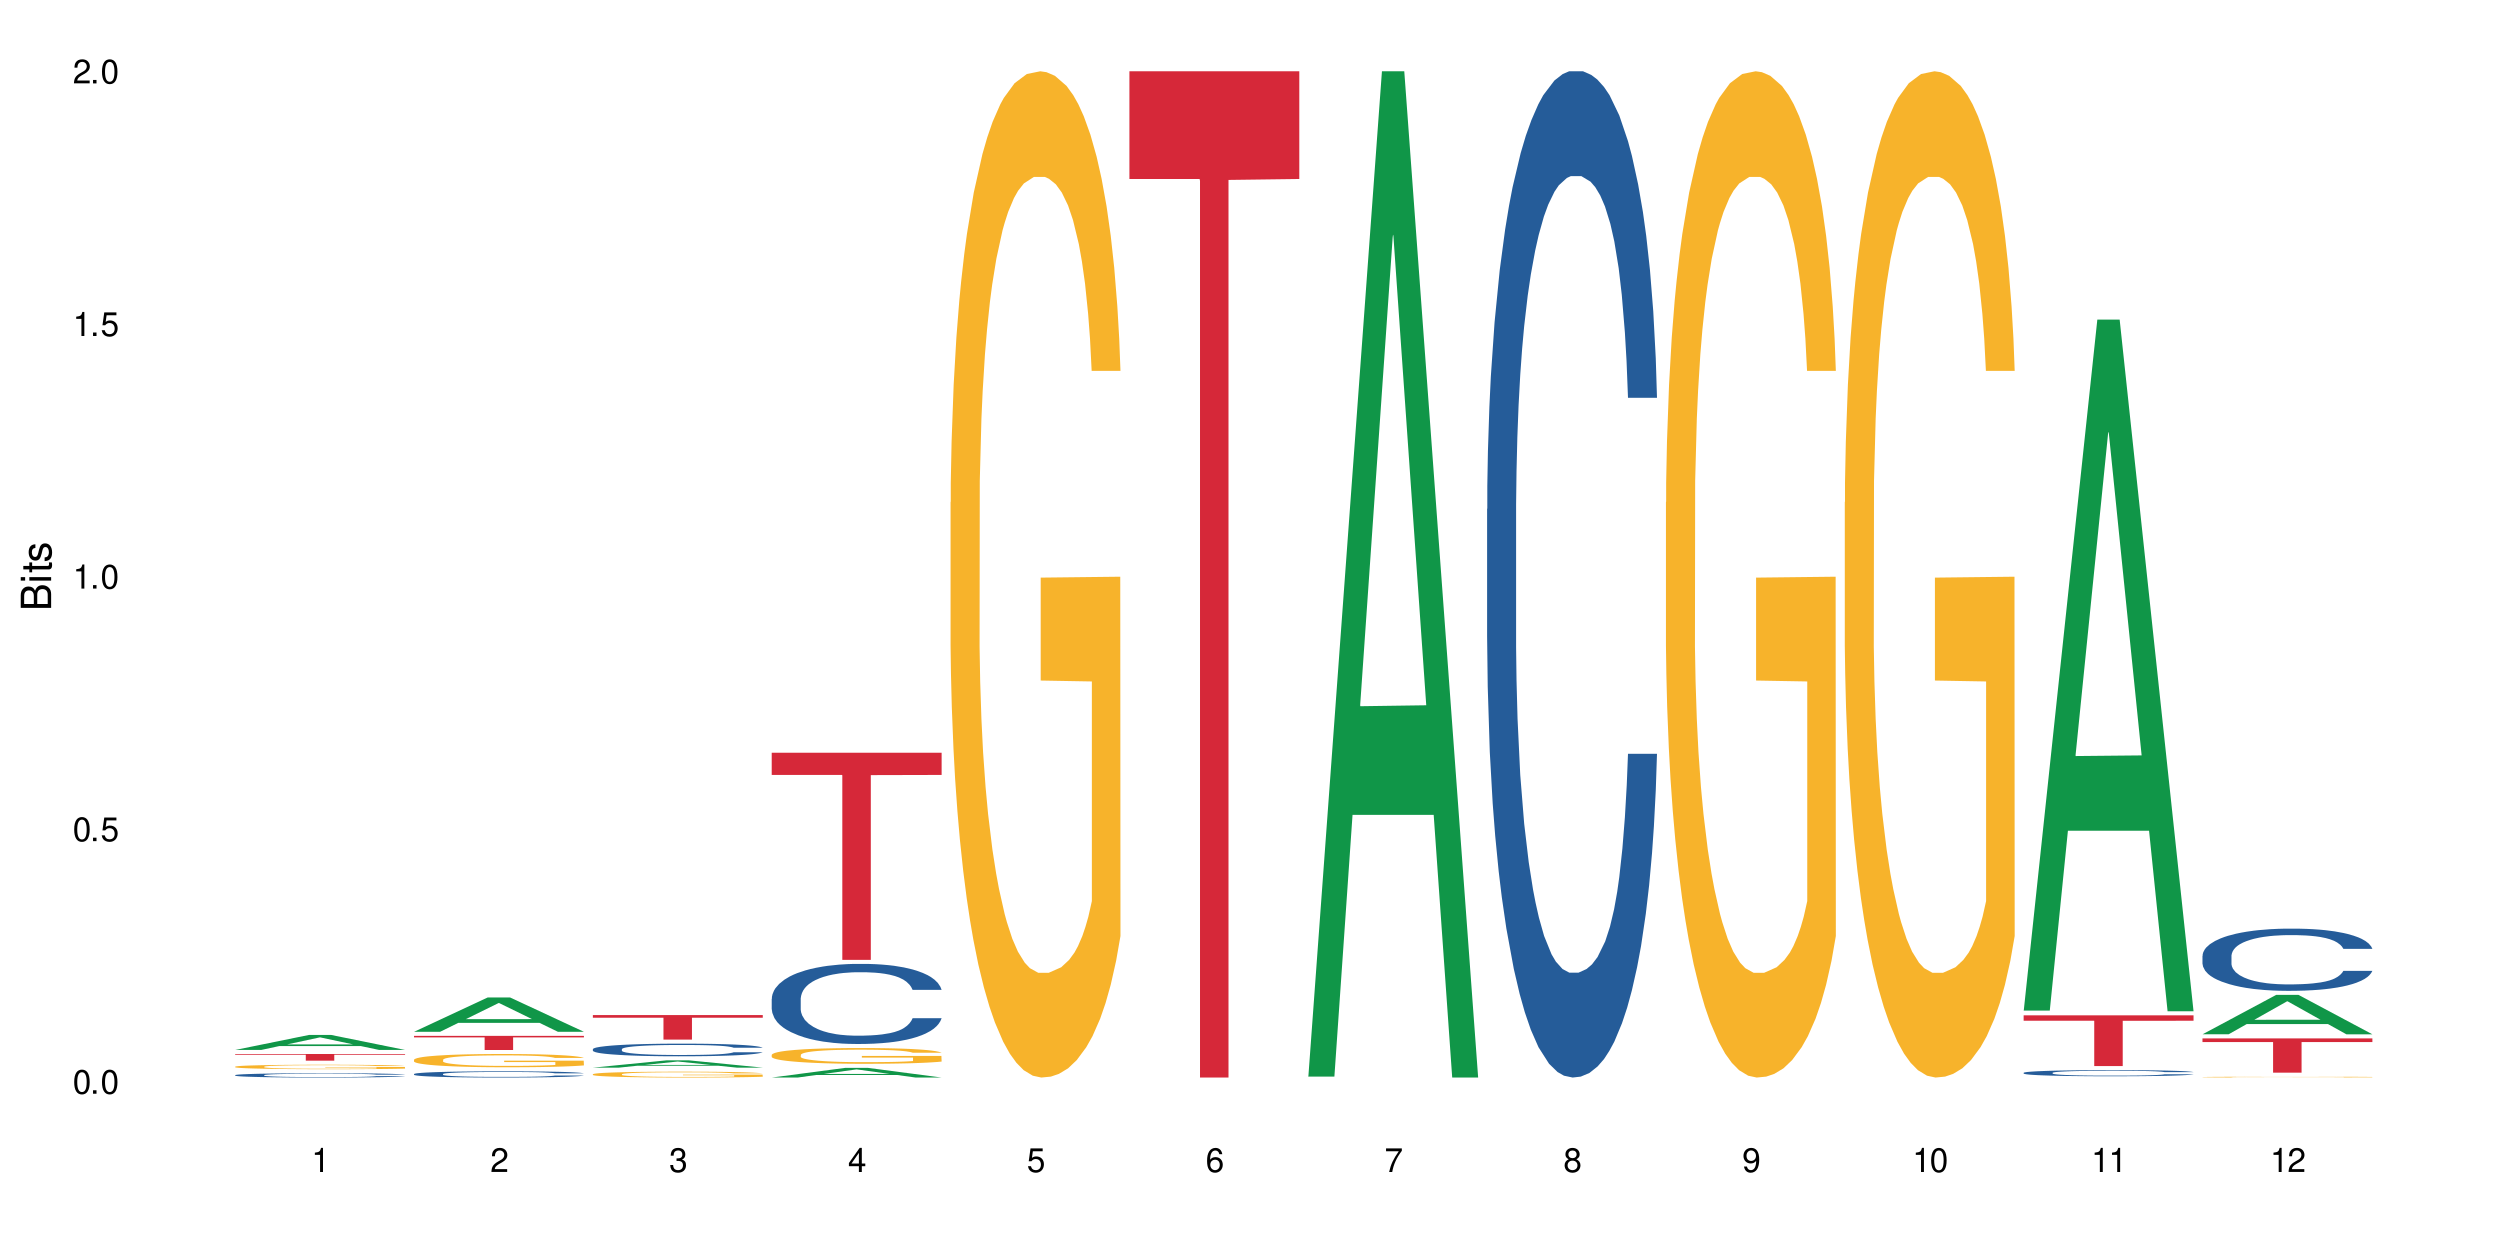 <?xml version="1.0" encoding="UTF-8"?>
<svg xmlns="http://www.w3.org/2000/svg" xmlns:xlink="http://www.w3.org/1999/xlink" width="720" height="360" viewBox="0 0 720 360">
<defs>
<g>
<g id="glyph-0-0">
</g>
<g id="glyph-0-1">
<path d="M 2.641 -6.938 C 2 -6.938 1.422 -6.656 1.078 -6.172 C 0.641 -5.562 0.406 -4.641 0.406 -3.359 C 0.406 -1.016 1.188 0.219 2.641 0.219 C 4.078 0.219 4.859 -1.016 4.859 -3.297 C 4.859 -4.641 4.656 -5.547 4.203 -6.172 C 3.844 -6.656 3.281 -6.938 2.641 -6.938 Z M 2.641 -6.188 C 3.547 -6.188 4 -5.25 4 -3.375 C 4 -1.406 3.562 -0.484 2.625 -0.484 C 1.734 -0.484 1.281 -1.438 1.281 -3.344 C 1.281 -5.25 1.734 -6.188 2.641 -6.188 Z M 2.641 -6.188 "/>
</g>
<g id="glyph-0-2">
<path d="M 1.828 -1 L 0.828 -1 L 0.828 0 L 1.828 0 Z M 1.828 -1 "/>
</g>
<g id="glyph-0-3">
<path d="M 4.562 -6.797 L 1.062 -6.797 L 0.547 -3.094 L 1.328 -3.094 C 1.719 -3.562 2.047 -3.734 2.578 -3.734 C 3.484 -3.734 4.062 -3.109 4.062 -2.094 C 4.062 -1.125 3.484 -0.531 2.578 -0.531 C 1.828 -0.531 1.375 -0.906 1.188 -1.672 L 0.328 -1.672 C 0.453 -1.109 0.547 -0.844 0.75 -0.594 C 1.125 -0.078 1.828 0.219 2.594 0.219 C 3.969 0.219 4.922 -0.781 4.922 -2.219 C 4.922 -3.562 4.031 -4.484 2.719 -4.484 C 2.25 -4.484 1.859 -4.359 1.469 -4.062 L 1.734 -5.969 L 4.562 -5.969 Z M 4.562 -6.797 "/>
</g>
<g id="glyph-0-4">
<path d="M 2.484 -4.938 L 2.484 0 L 3.328 0 L 3.328 -6.938 L 2.766 -6.938 C 2.469 -5.875 2.281 -5.734 0.984 -5.562 L 0.984 -4.938 Z M 2.484 -4.938 "/>
</g>
<g id="glyph-0-5">
<path d="M 4.859 -0.828 L 1.281 -0.828 C 1.359 -1.406 1.672 -1.781 2.5 -2.281 L 3.469 -2.828 C 4.406 -3.344 4.906 -4.062 4.906 -4.906 C 4.906 -5.484 4.672 -6.031 4.266 -6.406 C 3.859 -6.766 3.375 -6.938 2.719 -6.938 C 1.859 -6.938 1.219 -6.625 0.844 -6.031 C 0.609 -5.672 0.5 -5.234 0.484 -4.531 L 1.328 -4.531 C 1.359 -5.016 1.406 -5.281 1.531 -5.516 C 1.75 -5.938 2.188 -6.203 2.703 -6.203 C 3.469 -6.203 4.031 -5.641 4.031 -4.891 C 4.031 -4.344 3.719 -3.859 3.125 -3.516 L 2.234 -3 C 0.812 -2.172 0.406 -1.531 0.328 -0.016 L 4.859 -0.016 Z M 4.859 -0.828 "/>
</g>
<g id="glyph-0-6">
<path d="M 2.125 -3.188 L 2.578 -3.188 C 3.5 -3.188 3.984 -2.766 3.984 -1.922 C 3.984 -1.062 3.469 -0.531 2.594 -0.531 C 1.656 -0.531 1.203 -1 1.156 -2.016 L 0.312 -2.016 C 0.344 -1.453 0.438 -1.094 0.609 -0.781 C 0.953 -0.109 1.625 0.219 2.547 0.219 C 3.953 0.219 4.859 -0.625 4.859 -1.938 C 4.859 -2.828 4.516 -3.297 3.703 -3.594 C 4.344 -3.844 4.656 -4.328 4.656 -5.031 C 4.656 -6.219 3.875 -6.938 2.578 -6.938 C 1.203 -6.938 0.484 -6.172 0.453 -4.703 L 1.297 -4.703 C 1.312 -5.125 1.344 -5.359 1.453 -5.578 C 1.641 -5.969 2.062 -6.203 2.594 -6.203 C 3.344 -6.203 3.797 -5.75 3.797 -5 C 3.797 -4.516 3.609 -4.219 3.25 -4.047 C 3.016 -3.953 2.703 -3.922 2.125 -3.906 Z M 2.125 -3.188 "/>
</g>
<g id="glyph-0-7">
<path d="M 3.141 -1.672 L 3.141 0 L 3.984 0 L 3.984 -1.672 L 4.984 -1.672 L 4.984 -2.438 L 3.984 -2.438 L 3.984 -6.938 L 3.359 -6.938 L 0.266 -2.578 L 0.266 -1.672 Z M 3.141 -2.438 L 1 -2.438 L 3.141 -5.5 Z M 3.141 -2.438 "/>
</g>
<g id="glyph-0-8">
<path d="M 4.781 -5.125 C 4.609 -6.266 3.891 -6.938 2.844 -6.938 C 2.094 -6.938 1.422 -6.578 1.031 -5.953 C 0.594 -5.266 0.406 -4.422 0.406 -3.172 C 0.406 -2 0.578 -1.25 0.984 -0.641 C 1.359 -0.078 1.953 0.219 2.703 0.219 C 3.984 0.219 4.922 -0.75 4.922 -2.094 C 4.922 -3.375 4.062 -4.281 2.844 -4.281 C 2.172 -4.281 1.641 -4.031 1.281 -3.516 C 1.281 -5.234 1.828 -6.188 2.797 -6.188 C 3.391 -6.188 3.797 -5.797 3.938 -5.125 Z M 2.734 -3.531 C 3.547 -3.531 4.062 -2.953 4.062 -2.031 C 4.062 -1.156 3.484 -0.531 2.703 -0.531 C 1.922 -0.531 1.328 -1.188 1.328 -2.078 C 1.328 -2.938 1.906 -3.531 2.734 -3.531 Z M 2.734 -3.531 "/>
</g>
<g id="glyph-0-9">
<path d="M 4.984 -6.797 L 0.438 -6.797 L 0.438 -5.969 L 4.109 -5.969 C 2.5 -3.656 1.828 -2.234 1.328 0 L 2.219 0 C 2.594 -2.172 3.453 -4.047 4.984 -6.094 Z M 4.984 -6.797 "/>
</g>
<g id="glyph-0-10">
<path d="M 3.75 -3.656 C 4.469 -4.094 4.688 -4.438 4.688 -5.078 C 4.688 -6.172 3.844 -6.938 2.641 -6.938 C 1.438 -6.938 0.594 -6.172 0.594 -5.094 C 0.594 -4.438 0.812 -4.094 1.516 -3.656 C 0.734 -3.266 0.359 -2.703 0.359 -1.922 C 0.359 -0.656 1.281 0.219 2.641 0.219 C 3.984 0.219 4.922 -0.656 4.922 -1.922 C 4.922 -2.703 4.531 -3.266 3.75 -3.656 Z M 2.641 -6.188 C 3.359 -6.188 3.812 -5.75 3.812 -5.062 C 3.812 -4.406 3.344 -3.984 2.641 -3.984 C 1.922 -3.984 1.453 -4.406 1.453 -5.078 C 1.453 -5.75 1.922 -6.188 2.641 -6.188 Z M 2.641 -3.266 C 3.484 -3.266 4.062 -2.719 4.062 -1.906 C 4.062 -1.078 3.484 -0.531 2.625 -0.531 C 1.797 -0.531 1.219 -1.094 1.219 -1.906 C 1.219 -2.719 1.781 -3.266 2.641 -3.266 Z M 2.641 -3.266 "/>
</g>
<g id="glyph-0-11">
<path d="M 0.516 -1.578 C 0.672 -0.453 1.406 0.219 2.438 0.219 C 3.188 0.219 3.859 -0.141 4.266 -0.766 C 4.688 -1.453 4.891 -2.297 4.891 -3.547 C 4.891 -4.719 4.703 -5.453 4.312 -6.078 C 3.938 -6.641 3.344 -6.938 2.594 -6.938 C 1.297 -6.938 0.359 -5.969 0.359 -4.625 C 0.359 -3.344 1.234 -2.453 2.453 -2.453 C 3.094 -2.453 3.578 -2.672 4.016 -3.203 C 4 -1.484 3.469 -0.531 2.5 -0.531 C 1.906 -0.531 1.484 -0.906 1.359 -1.578 Z M 2.578 -6.203 C 3.375 -6.203 3.969 -5.531 3.969 -4.641 C 3.969 -3.797 3.391 -3.188 2.547 -3.188 C 1.734 -3.188 1.234 -3.766 1.234 -4.688 C 1.234 -5.562 1.797 -6.203 2.578 -6.203 Z M 2.578 -6.203 "/>
</g>
<g id="glyph-1-0">
</g>
<g id="glyph-1-1">
<path d="M 0 -0.953 L 0 -4.891 C 0 -5.719 -0.234 -6.344 -0.734 -6.797 C -1.188 -7.234 -1.812 -7.469 -2.5 -7.469 C -3.547 -7.469 -4.188 -7 -4.625 -5.875 C -4.984 -6.688 -5.625 -7.094 -6.531 -7.094 C -7.172 -7.094 -7.734 -6.859 -8.141 -6.391 C -8.562 -5.922 -8.75 -5.344 -8.75 -4.5 L -8.75 -0.953 Z M -4.984 -2.062 L -7.766 -2.062 L -7.766 -4.219 C -7.766 -4.844 -7.688 -5.203 -7.453 -5.5 C -7.219 -5.812 -6.859 -5.969 -6.375 -5.969 C -5.891 -5.969 -5.531 -5.812 -5.297 -5.5 C -5.062 -5.203 -4.984 -4.844 -4.984 -4.219 Z M -0.984 -2.062 L -4 -2.062 L -4 -4.781 C -4 -5.766 -3.438 -6.359 -2.484 -6.359 C -1.547 -6.359 -0.984 -5.766 -0.984 -4.781 Z M -0.984 -2.062 "/>
</g>
<g id="glyph-1-2">
<path d="M -6.281 -1.797 L -6.281 -0.797 L 0 -0.797 L 0 -1.797 Z M -8.75 -1.797 L -8.75 -0.797 L -7.484 -0.797 L -7.484 -1.797 Z M -8.75 -1.797 "/>
</g>
<g id="glyph-1-3">
<path d="M -6.281 -3.047 L -6.281 -2.016 L -8.016 -2.016 L -8.016 -1.016 L -6.281 -1.016 L -6.281 -0.172 L -5.469 -0.172 L -5.469 -1.016 L -0.719 -1.016 C -0.078 -1.016 0.281 -1.453 0.281 -2.234 C 0.281 -2.5 0.25 -2.719 0.188 -3.047 L -0.641 -3.047 C -0.609 -2.906 -0.594 -2.766 -0.594 -2.562 C -0.594 -2.141 -0.719 -2.016 -1.156 -2.016 L -5.469 -2.016 L -5.469 -3.047 Z M -6.281 -3.047 "/>
</g>
<g id="glyph-1-4">
<path d="M -4.531 -5.25 C -5.766 -5.25 -6.469 -4.422 -6.469 -2.969 C -6.469 -1.516 -5.719 -0.562 -4.547 -0.562 C -3.562 -0.562 -3.094 -1.062 -2.734 -2.562 L -2.516 -3.484 C -2.344 -4.188 -2.094 -4.469 -1.641 -4.469 C -1.047 -4.469 -0.641 -3.875 -0.641 -3 C -0.641 -2.453 -0.797 -2 -1.062 -1.75 C -1.25 -1.594 -1.422 -1.531 -1.875 -1.469 L -1.875 -0.406 C -0.422 -0.453 0.281 -1.266 0.281 -2.922 C 0.281 -4.5 -0.5 -5.516 -1.719 -5.516 C -2.656 -5.516 -3.172 -4.984 -3.469 -3.734 L -3.703 -2.766 C -3.891 -1.953 -4.156 -1.609 -4.594 -1.609 C -5.188 -1.609 -5.547 -2.125 -5.547 -2.938 C -5.547 -3.75 -5.203 -4.172 -4.531 -4.203 Z M -4.531 -5.25 "/>
</g>
</g>
</defs>
<rect x="-72" y="-36" width="864" height="432" fill="rgb(100%, 100%, 100%)" fill-opacity="1"/>
<path fill-rule="nonzero" fill="rgb(6.275%, 58.824%, 28.235%)" fill-opacity="1" d="M 67.73 302.379 L 67.785 302.375 L 88.957 298.07 L 95.387 298.07 L 116.664 302.383 L 109.188 302.383 L 103.855 301.258 L 80.488 301.258 L 75.258 302.379 L 67.73 302.379 L 82.734 300.793 L 101.711 300.789 L 92.25 298.773 L 92.145 298.77 L 92.039 298.781 L 82.684 300.789 L 82.734 300.793 Z M 67.73 302.379 "/>
<path fill-rule="nonzero" fill="rgb(14.51%, 36.078%, 60%)" fill-opacity="1" d="M 67.73 309.633 L 67.789 309.633 L 67.789 309.605 L 67.969 309.562 L 68.387 309.508 L 68.805 309.469 L 69.879 309.402 L 71.371 309.34 L 72.922 309.289 L 74.055 309.258 L 75.07 309.238 L 77.398 309.195 L 78.891 309.172 L 80.5 309.152 L 82.469 309.133 L 83.902 309.125 L 87.125 309.105 L 89.512 309.098 L 91.363 309.094 L 95.359 309.094 L 97.746 309.098 L 99.477 309.105 L 101.387 309.113 L 102.996 309.125 L 105.801 309.148 L 108.309 309.18 L 109.441 309.199 L 111.234 309.234 L 112.605 309.266 L 113.559 309.297 L 114.633 309.34 L 115.59 309.391 L 116.305 309.445 L 116.664 309.496 L 108.309 309.496 L 107.891 309.449 L 107.414 309.414 L 106.52 309.367 L 105.625 309.336 L 104.371 309.305 L 103.238 309.281 L 101.684 309.262 L 100.312 309.246 L 98.879 309.238 L 97.508 309.23 L 94.883 309.223 L 91.84 309.223 L 90.707 309.227 L 88.379 309.234 L 87.125 309.242 L 85.336 309.258 L 84.082 309.273 L 82.59 309.297 L 81.574 309.316 L 80.32 309.344 L 79.426 309.371 L 78.414 309.406 L 77.816 309.438 L 77.277 309.469 L 76.801 309.504 L 76.441 309.543 L 76.203 309.586 L 76.086 309.629 L 76.086 309.801 L 76.203 309.844 L 76.504 309.891 L 77.277 309.961 L 78.414 310.02 L 79.727 310.066 L 80.977 310.102 L 81.695 310.117 L 82.648 310.137 L 84.141 310.156 L 86.289 310.18 L 87.543 310.191 L 89.453 310.199 L 91.422 310.203 L 94.047 310.203 L 96.375 310.199 L 97.926 310.191 L 99.535 310.184 L 101.746 310.164 L 103.117 310.148 L 104.312 310.125 L 105.207 310.105 L 105.801 310.086 L 106.699 310.051 L 107.414 310.012 L 107.949 309.973 L 108.309 309.934 L 116.664 309.934 L 116.305 309.98 L 115.77 310.023 L 115.23 310.055 L 114.395 310.098 L 113.441 310.133 L 112.066 310.172 L 110.934 310.195 L 109.441 310.227 L 108.07 310.246 L 106.578 310.266 L 104.371 310.289 L 102.938 310.301 L 101.387 310.309 L 99.535 310.32 L 97.211 310.328 L 94.703 310.332 L 89.871 310.332 L 88.02 310.324 L 85.574 310.316 L 82.531 310.297 L 80.32 310.273 L 78.59 310.254 L 77.102 310.23 L 75.43 310.199 L 73.281 310.148 L 71.969 310.109 L 71.074 310.078 L 70.059 310.035 L 69.344 309.996 L 68.508 309.93 L 67.91 309.852 L 67.73 309.789 Z M 67.73 309.633 "/>
<path fill-rule="nonzero" fill="rgb(96.863%, 70.196%, 16.863%)" fill-opacity="1" d="M 67.73 307.195 L 67.789 307.195 L 67.789 307.172 L 68.031 307.117 L 68.625 307.047 L 69.402 306.984 L 70.238 306.938 L 70.773 306.914 L 71.668 306.879 L 72.445 306.855 L 74.414 306.801 L 76.922 306.75 L 78.293 306.73 L 79.844 306.711 L 82.051 306.688 L 83.066 306.68 L 86.172 306.66 L 89.691 306.648 L 93.57 306.645 L 95.359 306.648 L 97.805 306.652 L 101.148 306.664 L 103.059 306.676 L 104.551 306.688 L 106.102 306.703 L 108.012 306.727 L 109.801 306.754 L 111.234 306.785 L 112.664 306.82 L 113.859 306.855 L 114.871 306.898 L 115.77 306.945 L 116.305 306.988 L 116.664 307.027 L 108.367 307.027 L 107.891 306.988 L 107.355 306.957 L 106.461 306.918 L 105.562 306.891 L 104.668 306.867 L 102.996 306.836 L 101.566 306.816 L 99.777 306.801 L 98.047 306.789 L 96.074 306.785 L 94.883 306.781 L 91.719 306.781 L 88.855 306.789 L 87.184 306.797 L 85.992 306.809 L 84.32 306.824 L 83.305 306.84 L 82.707 306.848 L 80.918 306.887 L 79.727 306.918 L 79.07 306.941 L 78.234 306.977 L 77.637 307.008 L 76.98 307.055 L 76.621 307.09 L 76.145 307.168 L 76.086 307.379 L 76.266 307.426 L 76.621 307.473 L 77.102 307.516 L 77.816 307.559 L 78.531 307.594 L 79.785 307.641 L 80.859 307.668 L 81.695 307.691 L 83.305 307.723 L 83.961 307.73 L 85.512 307.754 L 87.125 307.77 L 89.094 307.785 L 90.586 307.789 L 92.973 307.797 L 96.016 307.797 L 99.598 307.789 L 101.863 307.781 L 103.414 307.77 L 104.43 307.762 L 105.684 307.75 L 106.578 307.738 L 107.414 307.727 L 108.43 307.703 L 108.43 307.426 L 93.688 307.422 L 93.688 307.293 L 116.602 307.289 L 116.664 307.75 L 115.41 307.781 L 113.859 307.812 L 112.367 307.836 L 110.816 307.855 L 108.605 307.879 L 106.816 307.891 L 104.07 307.906 L 101.566 307.918 L 98.941 307.926 L 96.613 307.93 L 93.867 307.93 L 91.422 307.926 L 88.797 307.922 L 86.707 307.91 L 84.797 307.898 L 82.887 307.883 L 80.5 307.859 L 78.949 307.84 L 77.34 307.816 L 75.727 307.785 L 74.297 307.754 L 73.34 307.73 L 72.387 307.703 L 71.371 307.668 L 70.418 307.625 L 69.699 307.59 L 69.043 307.551 L 68.566 307.512 L 68.09 307.457 L 67.852 307.414 L 67.73 307.379 Z M 67.73 307.195 "/>
<path fill-rule="nonzero" fill="rgb(83.922%, 15.686%, 22.353%)" fill-opacity="1" d="M 67.73 303.547 L 116.664 303.547 L 116.664 303.754 L 96.27 303.758 L 96.27 305.48 L 88.066 305.48 L 88.066 303.758 L 87.945 303.754 L 67.73 303.754 Z M 67.73 303.547 "/>
<path fill-rule="nonzero" fill="rgb(6.275%, 58.824%, 28.235%)" fill-opacity="1" d="M 119.238 297.152 L 119.289 297.145 L 140.465 287.266 L 146.895 287.266 L 168.172 297.164 L 160.695 297.164 L 155.363 294.578 L 131.996 294.578 L 126.766 297.152 L 119.238 297.152 L 134.242 293.512 L 153.219 293.5 L 143.758 288.883 L 143.652 288.871 L 143.547 288.898 L 134.191 293.5 L 134.242 293.512 Z M 119.238 297.152 "/>
<path fill-rule="nonzero" fill="rgb(14.51%, 36.078%, 60%)" fill-opacity="1" d="M 119.238 309.32 L 119.297 309.316 L 119.297 309.277 L 119.477 309.215 L 119.895 309.137 L 120.312 309.082 L 121.387 308.984 L 122.879 308.891 L 124.43 308.82 L 125.562 308.777 L 126.578 308.746 L 128.906 308.684 L 130.398 308.652 L 132.008 308.625 L 133.977 308.598 L 135.41 308.582 L 138.633 308.555 L 141.02 308.543 L 142.871 308.539 L 146.867 308.539 L 149.254 308.543 L 150.984 308.555 L 152.895 308.566 L 154.504 308.582 L 157.309 308.617 L 159.816 308.664 L 160.949 308.688 L 162.742 308.738 L 164.113 308.789 L 165.066 308.832 L 166.141 308.891 L 167.098 308.965 L 167.812 309.051 L 168.172 309.121 L 159.816 309.121 L 159.398 309.055 L 158.922 309.004 L 158.027 308.938 L 157.133 308.891 L 155.879 308.84 L 154.746 308.809 L 153.191 308.777 L 151.82 308.758 L 150.387 308.746 L 149.016 308.734 L 146.391 308.727 L 142.211 308.727 L 139.887 308.742 L 138.633 308.754 L 136.844 308.777 L 135.59 308.797 L 134.098 308.832 L 133.082 308.859 L 131.828 308.902 L 130.934 308.938 L 129.922 308.992 L 129.324 309.035 L 128.785 309.078 L 128.309 309.133 L 127.949 309.191 L 127.711 309.25 L 127.594 309.312 L 127.594 309.566 L 127.711 309.625 L 128.012 309.691 L 128.785 309.793 L 129.922 309.879 L 131.234 309.949 L 132.484 309.996 L 133.203 310.02 L 134.156 310.047 L 135.648 310.078 L 137.797 310.113 L 139.051 310.125 L 140.961 310.141 L 142.93 310.145 L 145.555 310.145 L 147.883 310.141 L 149.434 310.129 L 151.043 310.117 L 153.254 310.09 L 154.625 310.062 L 155.816 310.031 L 156.715 310 L 157.309 309.977 L 158.207 309.926 L 158.922 309.867 L 159.457 309.812 L 159.816 309.754 L 168.172 309.754 L 167.812 309.82 L 167.277 309.883 L 166.738 309.934 L 165.902 309.988 L 164.949 310.039 L 163.574 310.098 L 162.441 310.137 L 160.949 310.176 L 159.578 310.207 L 158.086 310.234 L 155.879 310.27 L 154.445 310.285 L 152.895 310.301 L 151.043 310.312 L 148.719 310.324 L 146.211 310.332 L 143.883 310.332 L 141.379 310.328 L 139.527 310.324 L 137.082 310.309 L 134.039 310.277 L 131.828 310.246 L 130.098 310.215 L 128.605 310.184 L 126.938 310.141 L 124.789 310.066 L 123.477 310.012 L 122.582 309.965 L 121.566 309.902 L 120.852 309.844 L 120.016 309.75 L 119.418 309.637 L 119.238 309.547 Z M 119.238 309.32 "/>
<path fill-rule="nonzero" fill="rgb(96.863%, 70.196%, 16.863%)" fill-opacity="1" d="M 119.238 305.191 L 119.297 305.188 L 119.297 305.117 L 119.535 304.961 L 120.133 304.742 L 120.91 304.566 L 121.746 304.426 L 122.281 304.352 L 123.176 304.25 L 123.953 304.172 L 125.922 304.016 L 128.43 303.867 L 129.801 303.805 L 131.352 303.746 L 133.559 303.68 L 134.574 303.656 L 137.676 303.598 L 141.199 303.562 L 145.078 303.555 L 146.867 303.559 L 149.312 303.57 L 152.656 303.609 L 154.566 303.645 L 156.059 303.68 L 157.609 303.727 L 159.52 303.793 L 161.309 303.879 L 162.742 303.961 L 164.172 304.066 L 165.367 304.18 L 166.379 304.301 L 167.277 304.445 L 167.812 304.57 L 168.172 304.691 L 159.875 304.691 L 159.398 304.57 L 158.863 304.477 L 157.965 304.359 L 157.07 304.277 L 156.176 304.211 L 154.504 304.117 L 153.074 304.062 L 151.281 304.016 L 149.551 303.984 L 147.582 303.961 L 146.391 303.957 L 143.227 303.957 L 140.363 303.98 L 138.691 304.008 L 137.5 304.035 L 135.828 304.086 L 134.812 304.129 L 134.215 304.156 L 132.426 304.266 L 131.234 304.363 L 130.578 304.43 L 129.742 304.535 L 129.145 304.629 L 128.488 304.77 L 128.129 304.871 L 127.652 305.109 L 127.594 305.738 L 127.773 305.871 L 128.129 306.012 L 128.605 306.141 L 129.324 306.273 L 130.039 306.371 L 131.293 306.508 L 132.367 306.602 L 133.203 306.66 L 134.812 306.754 L 135.469 306.785 L 137.02 306.848 L 138.633 306.895 L 140.602 306.938 L 142.094 306.961 L 144.48 306.977 L 147.523 306.977 L 151.105 306.957 L 153.371 306.926 L 154.922 306.898 L 155.938 306.875 L 157.191 306.836 L 158.086 306.801 L 158.922 306.766 L 159.938 306.703 L 159.938 305.871 L 145.195 305.867 L 145.195 305.477 L 168.109 305.473 L 168.172 306.836 L 166.918 306.93 L 165.367 307.023 L 163.875 307.09 L 162.324 307.152 L 160.113 307.219 L 158.324 307.258 L 155.578 307.309 L 153.074 307.34 L 150.449 307.359 L 148.121 307.371 L 145.375 307.375 L 142.93 307.367 L 140.305 307.348 L 138.215 307.32 L 136.305 307.285 L 134.395 307.238 L 132.008 307.164 L 130.457 307.105 L 128.848 307.031 L 127.234 306.945 L 125.801 306.852 L 124.848 306.777 L 123.895 306.695 L 122.879 306.59 L 121.926 306.469 L 121.207 306.363 L 120.551 306.242 L 120.074 306.125 L 119.598 305.969 L 119.359 305.844 L 119.238 305.734 Z M 119.238 305.191 "/>
<path fill-rule="nonzero" fill="rgb(83.922%, 15.686%, 22.353%)" fill-opacity="1" d="M 119.238 298.328 L 168.172 298.328 L 168.172 298.762 L 147.777 298.766 L 147.777 302.391 L 139.574 302.391 L 139.574 298.77 L 139.453 298.762 L 119.238 298.762 Z M 119.238 298.328 "/>
<path fill-rule="nonzero" fill="rgb(6.275%, 58.824%, 28.235%)" fill-opacity="1" d="M 170.746 307.48 L 170.797 307.477 L 191.973 305.379 L 198.402 305.379 L 219.68 307.48 L 212.203 307.48 L 206.871 306.934 L 183.504 306.934 L 178.273 307.48 L 170.746 307.48 L 185.75 306.703 L 204.727 306.703 L 195.266 305.723 L 195.16 305.719 L 195.055 305.727 L 185.699 306.703 L 185.75 306.703 Z M 170.746 307.48 "/>
<path fill-rule="nonzero" fill="rgb(14.51%, 36.078%, 60%)" fill-opacity="1" d="M 170.746 302.156 L 170.805 302.152 L 170.805 302.074 L 170.984 301.945 L 171.402 301.789 L 171.82 301.676 L 172.895 301.48 L 174.387 301.293 L 175.938 301.145 L 177.07 301.059 L 178.086 300.992 L 180.414 300.867 L 181.906 300.805 L 183.516 300.75 L 185.484 300.691 L 186.918 300.66 L 190.141 300.605 L 192.527 300.582 L 194.375 300.574 L 198.375 300.574 L 200.762 300.586 L 202.492 300.602 L 204.402 300.629 L 206.012 300.66 L 208.816 300.73 L 211.324 300.824 L 212.457 300.879 L 214.25 300.98 L 215.621 301.082 L 216.574 301.168 L 217.648 301.293 L 218.605 301.441 L 219.32 301.609 L 219.68 301.754 L 211.324 301.754 L 210.906 301.621 L 210.43 301.52 L 209.535 301.383 L 208.641 301.285 L 207.387 301.188 L 206.25 301.125 L 204.699 301.062 L 203.328 301.023 L 201.895 300.992 L 200.523 300.973 L 197.898 300.953 L 194.855 300.953 L 193.719 300.957 L 191.395 300.984 L 190.141 301.008 L 188.352 301.055 L 187.098 301.098 L 185.605 301.164 L 184.59 301.223 L 183.336 301.309 L 182.441 301.383 L 181.426 301.496 L 180.832 301.578 L 180.293 301.672 L 179.816 301.781 L 179.457 301.898 L 179.219 302.02 L 179.102 302.141 L 179.102 302.656 L 179.219 302.777 L 179.52 302.914 L 180.293 303.117 L 181.426 303.297 L 182.742 303.434 L 183.992 303.535 L 184.711 303.582 L 185.664 303.633 L 187.156 303.699 L 189.305 303.77 L 190.559 303.793 L 192.469 303.82 L 194.438 303.836 L 197.062 303.836 L 199.391 303.82 L 200.941 303.805 L 202.551 303.777 L 204.762 303.723 L 206.133 303.668 L 207.324 303.605 L 208.223 303.543 L 208.816 303.488 L 209.711 303.387 L 210.43 303.273 L 210.965 303.156 L 211.324 303.043 L 219.68 303.043 L 219.32 303.176 L 218.785 303.305 L 218.246 303.402 L 217.41 303.52 L 216.457 303.621 L 215.082 303.738 L 213.949 303.812 L 212.457 303.898 L 211.086 303.961 L 209.594 304.016 L 207.387 304.082 L 205.953 304.117 L 204.402 304.148 L 202.551 304.172 L 200.227 304.195 L 197.719 304.211 L 195.391 304.215 L 192.887 304.207 L 191.035 304.195 L 188.59 304.164 L 185.547 304.105 L 183.336 304.039 L 181.605 303.977 L 180.113 303.91 L 178.445 303.82 L 176.297 303.676 L 174.984 303.562 L 174.086 303.469 L 173.074 303.34 L 172.355 303.223 L 171.523 303.035 L 170.926 302.801 L 170.746 302.617 Z M 170.746 302.156 "/>
<path fill-rule="nonzero" fill="rgb(96.863%, 70.196%, 16.863%)" fill-opacity="1" d="M 170.746 309.367 L 170.805 309.367 L 170.805 309.336 L 171.043 309.266 L 171.641 309.172 L 172.418 309.094 L 173.254 309.031 L 173.789 308.996 L 174.684 308.953 L 175.461 308.918 L 177.43 308.848 L 179.938 308.785 L 181.309 308.758 L 182.859 308.73 L 185.066 308.699 L 186.082 308.691 L 189.184 308.664 L 192.707 308.648 L 196.586 308.645 L 198.375 308.648 L 200.82 308.652 L 204.164 308.668 L 206.074 308.684 L 207.566 308.699 L 209.117 308.719 L 211.027 308.75 L 212.816 308.789 L 214.25 308.824 L 215.68 308.871 L 216.875 308.922 L 217.887 308.977 L 218.785 309.039 L 219.32 309.094 L 219.68 309.148 L 211.383 309.148 L 210.906 309.094 L 210.371 309.051 L 209.473 309 L 208.578 308.965 L 207.684 308.934 L 206.012 308.895 L 204.582 308.871 L 202.789 308.848 L 201.059 308.836 L 199.09 308.824 L 194.734 308.824 L 191.871 308.832 L 190.199 308.844 L 189.008 308.859 L 187.336 308.883 L 186.32 308.898 L 185.723 308.91 L 183.934 308.961 L 182.742 309.004 L 182.086 309.031 L 181.25 309.078 L 180.652 309.121 L 179.996 309.18 L 179.637 309.227 L 179.16 309.332 L 179.102 309.609 L 179.281 309.668 L 179.637 309.73 L 180.113 309.785 L 180.832 309.844 L 181.547 309.891 L 182.801 309.949 L 183.875 309.992 L 184.711 310.016 L 186.32 310.059 L 186.977 310.07 L 188.527 310.102 L 190.141 310.121 L 192.109 310.141 L 193.602 310.148 L 195.988 310.156 L 199.031 310.156 L 202.613 310.148 L 204.879 310.137 L 206.43 310.121 L 207.445 310.113 L 208.699 310.094 L 209.594 310.078 L 210.43 310.062 L 211.445 310.035 L 211.445 309.668 L 196.703 309.668 L 196.703 309.496 L 219.617 309.492 L 219.68 310.094 L 218.426 310.137 L 216.875 310.176 L 215.383 310.207 L 213.832 310.234 L 211.621 310.262 L 209.832 310.281 L 207.086 310.305 L 204.582 310.316 L 201.957 310.328 L 199.629 310.332 L 196.883 310.332 L 194.438 310.328 L 191.812 310.32 L 189.723 310.309 L 187.812 310.293 L 185.902 310.273 L 183.516 310.238 L 181.965 310.215 L 180.355 310.18 L 178.742 310.145 L 177.309 310.102 L 176.355 310.07 L 175.402 310.031 L 174.387 309.984 L 173.43 309.934 L 172.715 309.887 L 172.059 309.832 L 171.582 309.781 L 171.105 309.711 L 170.867 309.656 L 170.746 309.609 Z M 170.746 309.367 "/>
<path fill-rule="nonzero" fill="rgb(83.922%, 15.686%, 22.353%)" fill-opacity="1" d="M 170.746 292.34 L 219.68 292.34 L 219.68 293.098 L 199.285 293.102 L 199.285 299.41 L 191.078 299.41 L 191.078 293.109 L 190.961 293.098 L 170.746 293.098 Z M 170.746 292.34 "/>
<path fill-rule="nonzero" fill="rgb(6.275%, 58.824%, 28.235%)" fill-opacity="1" d="M 222.254 310.328 L 222.305 310.328 L 243.48 307.539 L 249.91 307.539 L 271.188 310.332 L 263.711 310.332 L 258.379 309.602 L 235.008 309.602 L 229.781 310.328 L 222.254 310.328 L 237.258 309.301 L 256.234 309.297 L 246.773 307.992 L 246.668 307.992 L 246.562 308 L 237.207 309.297 L 237.258 309.301 Z M 222.254 310.328 "/>
<path fill-rule="nonzero" fill="rgb(14.51%, 36.078%, 60%)" fill-opacity="1" d="M 222.254 287.641 L 222.312 287.621 L 222.312 287.113 L 222.492 286.312 L 222.91 285.301 L 223.328 284.605 L 224.402 283.363 L 225.895 282.16 L 227.445 281.23 L 228.578 280.684 L 229.594 280.262 L 231.922 279.48 L 233.414 279.082 L 235.023 278.723 L 236.992 278.363 L 238.426 278.152 L 241.648 277.816 L 244.035 277.668 L 245.883 277.605 L 249.883 277.605 L 252.27 277.691 L 254 277.797 L 255.91 277.965 L 257.52 278.152 L 260.324 278.617 L 262.832 279.207 L 263.965 279.547 L 265.754 280.199 L 267.129 280.832 L 268.082 281.379 L 269.156 282.16 L 270.113 283.109 L 270.828 284.184 L 271.188 285.09 L 262.832 285.09 L 262.414 284.246 L 261.938 283.594 L 261.043 282.73 L 260.145 282.117 L 258.895 281.508 L 257.758 281.105 L 256.207 280.707 L 254.836 280.453 L 253.402 280.262 L 252.031 280.137 L 249.406 280.008 L 246.363 280.008 L 245.227 280.051 L 242.902 280.219 L 241.648 280.367 L 239.855 280.664 L 238.605 280.938 L 237.113 281.359 L 236.098 281.719 L 234.844 282.266 L 233.949 282.75 L 232.934 283.445 L 232.34 283.973 L 231.801 284.562 L 231.324 285.258 L 230.965 285.996 L 230.727 286.777 L 230.609 287.535 L 230.609 290.805 L 230.727 291.562 L 231.027 292.449 L 231.801 293.734 L 232.934 294.852 L 234.25 295.738 L 235.5 296.371 L 236.219 296.668 L 237.172 297.004 L 238.664 297.426 L 240.812 297.848 L 242.066 298.016 L 243.977 298.184 L 245.945 298.27 L 248.57 298.27 L 250.898 298.184 L 252.449 298.078 L 254.059 297.91 L 256.266 297.551 L 257.641 297.215 L 258.832 296.812 L 259.73 296.414 L 260.324 296.074 L 261.219 295.422 L 261.938 294.707 L 262.473 293.969 L 262.832 293.25 L 271.188 293.25 L 270.828 294.094 L 270.289 294.918 L 269.754 295.527 L 268.918 296.266 L 267.965 296.918 L 266.59 297.656 L 265.457 298.141 L 263.965 298.668 L 262.594 299.07 L 261.102 299.43 L 258.895 299.852 L 257.461 300.062 L 255.91 300.25 L 254.059 300.418 L 251.73 300.566 L 249.227 300.652 L 246.898 300.672 L 244.391 300.629 L 242.543 300.547 L 240.098 300.355 L 237.051 299.977 L 234.844 299.574 L 233.113 299.176 L 231.621 298.754 L 229.953 298.184 L 227.805 297.258 L 226.492 296.539 L 225.594 295.949 L 224.582 295.125 L 223.863 294.391 L 223.031 293.207 L 222.434 291.711 L 222.254 290.551 Z M 222.254 287.641 "/>
<path fill-rule="nonzero" fill="rgb(96.863%, 70.196%, 16.863%)" fill-opacity="1" d="M 222.254 303.781 L 222.312 303.773 L 222.312 303.691 L 222.551 303.508 L 223.148 303.25 L 223.926 303.039 L 224.762 302.871 L 225.297 302.785 L 226.191 302.66 L 226.969 302.57 L 228.938 302.383 L 231.445 302.207 L 232.816 302.133 L 234.367 302.062 L 236.574 301.984 L 237.59 301.957 L 240.691 301.891 L 244.215 301.848 L 248.094 301.836 L 249.883 301.84 L 252.328 301.855 L 255.672 301.902 L 257.582 301.945 L 259.07 301.984 L 260.625 302.039 L 262.535 302.121 L 264.324 302.223 L 265.754 302.32 L 267.188 302.445 L 268.383 302.578 L 269.395 302.723 L 270.289 302.898 L 270.828 303.043 L 271.188 303.188 L 262.891 303.188 L 262.414 303.043 L 261.875 302.93 L 260.98 302.793 L 260.086 302.695 L 259.191 302.613 L 257.52 302.508 L 256.09 302.441 L 254.297 302.383 L 252.566 302.344 L 250.598 302.32 L 249.406 302.312 L 246.242 302.312 L 243.379 302.34 L 241.707 302.375 L 240.516 302.406 L 238.844 302.469 L 237.828 302.52 L 237.23 302.555 L 235.441 302.68 L 234.25 302.797 L 233.59 302.875 L 232.758 303 L 232.16 303.113 L 231.504 303.277 L 231.145 303.402 L 230.668 303.684 L 230.609 304.43 L 230.785 304.586 L 231.145 304.758 L 231.621 304.906 L 232.34 305.062 L 233.055 305.184 L 234.309 305.344 L 235.383 305.453 L 236.219 305.523 L 237.828 305.637 L 238.484 305.672 L 240.035 305.746 L 241.648 305.805 L 243.617 305.855 L 245.109 305.879 L 247.496 305.902 L 250.539 305.902 L 254.121 305.875 L 256.387 305.844 L 257.938 305.809 L 258.953 305.781 L 260.207 305.734 L 261.102 305.695 L 261.938 305.648 L 262.949 305.578 L 262.949 304.586 L 248.211 304.582 L 248.211 304.117 L 271.125 304.113 L 271.188 305.734 L 269.934 305.848 L 268.383 305.953 L 266.891 306.039 L 265.34 306.109 L 263.129 306.188 L 261.34 306.238 L 258.594 306.293 L 256.09 306.332 L 253.465 306.355 L 251.137 306.367 L 248.391 306.375 L 245.945 306.363 L 243.32 306.34 L 241.23 306.309 L 239.32 306.266 L 237.41 306.211 L 235.023 306.125 L 233.473 306.055 L 231.859 305.969 L 230.25 305.863 L 228.816 305.75 L 227.863 305.664 L 226.91 305.566 L 225.895 305.441 L 224.938 305.301 L 224.223 305.172 L 223.566 305.027 L 223.09 304.891 L 222.613 304.703 L 222.375 304.555 L 222.254 304.426 Z M 222.254 303.781 "/>
<path fill-rule="nonzero" fill="rgb(83.922%, 15.686%, 22.353%)" fill-opacity="1" d="M 222.254 216.793 L 271.188 216.793 L 271.188 223.18 L 250.793 223.234 L 250.793 276.441 L 242.586 276.441 L 242.586 223.289 L 242.469 223.18 L 222.254 223.18 Z M 222.254 216.793 "/>
<path fill-rule="nonzero" fill="rgb(96.863%, 70.196%, 16.863%)" fill-opacity="1" d="M 273.762 144.652 L 273.82 144.387 L 273.82 139.094 L 274.059 127.184 L 274.656 110.777 L 275.434 97.277 L 276.27 86.691 L 276.805 81.133 L 277.699 73.195 L 278.477 67.371 L 280.445 55.461 L 282.949 44.348 L 284.324 39.582 L 285.875 35.082 L 288.082 30.055 L 289.098 28.203 L 292.199 23.965 L 295.723 21.32 L 299.602 20.527 L 301.391 20.789 L 303.836 21.848 L 307.18 24.762 L 309.09 27.406 L 310.578 30.055 L 312.133 33.496 L 314.039 38.789 L 315.832 45.141 L 317.262 51.492 L 318.695 59.43 L 319.891 67.902 L 320.902 77.164 L 321.797 88.281 L 322.336 97.543 L 322.695 106.805 L 314.398 106.805 L 313.922 97.543 L 313.383 90.398 L 312.488 81.664 L 311.594 75.312 L 310.699 70.281 L 309.027 63.402 L 307.598 59.168 L 305.805 55.461 L 304.074 53.078 L 302.105 51.492 L 300.914 50.961 L 297.75 50.961 L 294.887 52.816 L 293.215 54.934 L 292.02 57.051 L 290.352 61.02 L 289.336 64.195 L 288.738 66.312 L 286.949 74.516 L 285.754 81.93 L 285.098 86.957 L 284.266 94.898 L 283.668 102.043 L 283.012 112.629 L 282.652 120.57 L 282.176 138.566 L 282.117 186.207 L 282.293 196.262 L 282.652 207.113 L 283.129 216.641 L 283.848 226.699 L 284.562 234.375 L 285.816 244.695 L 286.891 251.578 L 287.727 256.078 L 289.336 263.223 L 289.992 265.605 L 291.543 270.367 L 293.156 274.074 L 295.125 277.25 L 296.617 278.836 L 299.004 280.16 L 302.047 280.16 L 305.625 278.574 L 307.895 276.457 L 309.445 274.34 L 310.461 272.484 L 311.715 269.574 L 312.609 266.926 L 313.445 264.016 L 314.457 259.516 L 314.457 196.262 L 299.719 195.996 L 299.719 166.355 L 322.633 166.09 L 322.695 269.574 L 321.441 276.719 L 319.891 283.602 L 318.398 288.895 L 316.844 293.395 L 314.637 298.422 L 312.848 301.598 L 310.102 305.305 L 307.598 307.688 L 304.969 309.273 L 302.645 310.066 L 299.898 310.332 L 297.453 309.805 L 294.824 308.215 L 292.738 306.098 L 290.828 303.453 L 288.918 300.012 L 286.531 294.453 L 284.98 289.953 L 283.367 284.395 L 281.758 277.777 L 280.324 270.633 L 279.371 265.074 L 278.414 258.723 L 277.402 250.781 L 276.445 241.785 L 275.73 233.578 L 275.074 224.316 L 274.598 215.582 L 274.121 203.672 L 273.879 194.145 L 273.762 185.941 Z M 273.762 144.652 "/>
<path fill-rule="nonzero" fill="rgb(83.922%, 15.686%, 22.353%)" fill-opacity="1" d="M 325.27 20.527 L 374.199 20.527 L 374.199 51.547 L 353.809 51.82 L 353.809 310.332 L 345.602 310.332 L 345.602 52.094 L 345.484 51.547 L 325.27 51.547 Z M 325.27 20.527 "/>
<path fill-rule="nonzero" fill="rgb(6.275%, 58.824%, 28.235%)" fill-opacity="1" d="M 376.777 310.059 L 376.828 309.789 L 398 20.527 L 404.43 20.527 L 425.707 310.332 L 418.234 310.332 L 412.902 234.684 L 389.531 234.684 L 384.305 310.059 L 376.777 310.059 L 391.781 203.391 L 410.758 203.117 L 401.293 67.875 L 401.191 67.602 L 401.086 68.418 L 391.727 203.117 L 391.781 203.391 Z M 376.777 310.059 "/>
<path fill-rule="nonzero" fill="rgb(14.51%, 36.078%, 60%)" fill-opacity="1" d="M 428.285 146.621 L 428.344 146.355 L 428.344 140 L 428.523 129.934 L 428.941 117.215 L 429.359 108.477 L 430.434 92.844 L 431.926 77.746 L 433.477 66.09 L 434.609 59.203 L 435.625 53.902 L 437.949 44.102 L 439.441 39.07 L 441.055 34.566 L 443.023 30.062 L 444.457 27.414 L 447.68 23.176 L 450.066 21.32 L 451.914 20.527 L 455.914 20.527 L 458.301 21.586 L 460.031 22.91 L 461.941 25.031 L 463.551 27.414 L 466.355 33.242 L 468.863 40.66 L 469.996 44.898 L 471.785 53.109 L 473.16 61.055 L 474.113 67.945 L 475.188 77.746 L 476.141 89.668 L 476.859 103.176 L 477.215 114.566 L 468.863 114.566 L 468.445 103.973 L 467.969 95.758 L 467.07 84.898 L 466.176 77.215 L 464.922 69.535 L 463.789 64.5 L 462.238 59.469 L 460.867 56.289 L 459.434 53.902 L 458.062 52.316 L 455.434 50.727 L 452.391 50.727 L 451.258 51.254 L 448.93 53.375 L 447.68 55.23 L 445.887 58.938 L 444.633 62.383 L 443.145 67.68 L 442.129 72.184 L 440.875 79.07 L 439.98 85.164 L 438.965 93.906 L 438.367 100.527 L 437.832 107.945 L 437.355 116.688 L 436.996 125.957 L 436.758 135.762 L 436.637 145.297 L 436.637 186.355 L 436.758 195.895 L 437.055 207.02 L 437.832 223.18 L 438.965 237.219 L 440.277 248.344 L 441.531 256.293 L 442.246 260 L 443.203 264.238 L 444.695 269.535 L 446.844 274.836 L 448.094 276.953 L 450.004 279.074 L 451.973 280.133 L 454.602 280.133 L 456.926 279.074 L 458.48 277.75 L 460.09 275.629 L 462.297 271.125 L 463.672 266.887 L 464.863 261.855 L 465.758 256.82 L 466.355 252.582 L 467.25 244.371 L 467.969 235.363 L 468.504 226.094 L 468.863 217.086 L 477.215 217.086 L 476.859 227.684 L 476.32 238.012 L 475.785 245.695 L 474.949 254.969 L 473.992 263.18 L 472.621 272.449 L 471.488 278.543 L 469.996 285.168 L 468.625 290.199 L 467.133 294.703 L 464.922 300 L 463.492 302.648 L 461.941 305.035 L 460.09 307.152 L 457.762 309.008 L 455.258 310.066 L 452.93 310.332 L 450.422 309.801 L 448.574 308.742 L 446.125 306.359 L 443.082 301.59 L 440.875 296.559 L 439.145 291.523 L 437.652 286.227 L 435.98 279.074 L 433.832 267.418 L 432.52 258.41 L 431.625 250.992 L 430.613 240.664 L 429.895 231.391 L 429.059 216.555 L 428.465 197.746 L 428.285 183.18 Z M 428.285 146.621 "/>
<path fill-rule="nonzero" fill="rgb(96.863%, 70.196%, 16.863%)" fill-opacity="1" d="M 479.793 144.652 L 479.852 144.387 L 479.852 139.094 L 480.09 127.184 L 480.688 110.777 L 481.461 97.277 L 482.297 86.691 L 482.836 81.133 L 483.73 73.195 L 484.504 67.371 L 486.477 55.461 L 488.98 44.348 L 490.355 39.582 L 491.906 35.082 L 494.113 30.055 L 495.129 28.203 L 498.23 23.965 L 501.75 21.32 L 505.629 20.527 L 507.422 20.789 L 509.867 21.848 L 513.207 24.762 L 515.117 27.406 L 516.609 30.055 L 518.16 33.496 L 520.07 38.789 L 521.863 45.141 L 523.293 51.492 L 524.727 59.43 L 525.918 67.902 L 526.934 77.164 L 527.828 88.281 L 528.367 97.543 L 528.723 106.805 L 520.43 106.805 L 519.953 97.543 L 519.414 90.398 L 518.52 81.664 L 517.625 75.312 L 516.73 70.281 L 515.059 63.402 L 513.625 59.168 L 511.836 55.461 L 510.105 53.078 L 508.137 51.492 L 506.941 50.961 L 503.781 50.961 L 500.918 52.816 L 499.246 54.934 L 498.051 57.051 L 496.383 61.02 L 495.367 64.195 L 494.77 66.312 L 492.98 74.516 L 491.785 81.93 L 491.129 86.957 L 490.293 94.898 L 489.699 102.043 L 489.043 112.629 L 488.684 120.57 L 488.207 138.566 L 488.145 186.207 L 488.324 196.262 L 488.684 207.113 L 489.16 216.641 L 489.875 226.699 L 490.594 234.375 L 491.844 244.695 L 492.918 251.578 L 493.754 256.078 L 495.367 263.223 L 496.023 265.605 L 497.574 270.367 L 499.184 274.074 L 501.156 277.25 L 502.648 278.836 L 505.035 280.16 L 508.078 280.16 L 511.656 278.574 L 513.926 276.457 L 515.477 274.34 L 516.492 272.484 L 517.742 269.574 L 518.641 266.926 L 519.473 264.016 L 520.488 259.516 L 520.488 196.262 L 505.75 195.996 L 505.75 166.355 L 528.664 166.09 L 528.723 269.574 L 527.473 276.719 L 525.918 283.602 L 524.426 288.895 L 522.875 293.395 L 520.668 298.422 L 518.879 301.598 L 516.133 305.305 L 513.625 307.688 L 511 309.273 L 508.672 310.066 L 505.93 310.332 L 503.48 309.805 L 500.855 308.215 L 498.77 306.098 L 496.859 303.453 L 494.949 300.012 L 492.562 294.453 L 491.012 289.953 L 489.398 284.395 L 487.789 277.777 L 486.355 270.633 L 485.402 265.074 L 484.445 258.723 L 483.434 250.781 L 482.477 241.785 L 481.762 233.578 L 481.105 224.316 L 480.629 215.582 L 480.148 203.672 L 479.91 194.145 L 479.793 185.941 Z M 479.793 144.652 "/>
<path fill-rule="nonzero" fill="rgb(96.863%, 70.196%, 16.863%)" fill-opacity="1" d="M 531.301 144.652 L 531.359 144.387 L 531.359 139.094 L 531.598 127.184 L 532.195 110.777 L 532.969 97.277 L 533.805 86.691 L 534.344 81.133 L 535.238 73.195 L 536.012 67.371 L 537.984 55.461 L 540.488 44.348 L 541.863 39.582 L 543.414 35.082 L 545.621 30.055 L 546.637 28.203 L 549.738 23.965 L 553.258 21.32 L 557.137 20.527 L 558.93 20.789 L 561.375 21.848 L 564.715 24.762 L 566.625 27.406 L 568.117 30.055 L 569.668 33.496 L 571.578 38.789 L 573.367 45.141 L 574.801 51.492 L 576.234 59.43 L 577.426 67.902 L 578.441 77.164 L 579.336 88.281 L 579.875 97.543 L 580.23 106.805 L 571.938 106.805 L 571.461 97.543 L 570.922 90.398 L 570.027 81.664 L 569.133 75.312 L 568.238 70.281 L 566.566 63.402 L 565.133 59.168 L 563.344 55.461 L 561.613 53.078 L 559.645 51.492 L 558.449 50.961 L 555.289 50.961 L 552.422 52.816 L 550.754 54.934 L 549.559 57.051 L 547.887 61.02 L 546.875 64.195 L 546.277 66.312 L 544.488 74.516 L 543.293 81.93 L 542.637 86.957 L 541.801 94.898 L 541.203 102.043 L 540.547 112.629 L 540.191 120.57 L 539.715 138.566 L 539.652 186.207 L 539.832 196.262 L 540.191 207.113 L 540.668 216.641 L 541.383 226.699 L 542.102 234.375 L 543.352 244.695 L 544.426 251.578 L 545.262 256.078 L 546.875 263.223 L 547.531 265.605 L 549.082 270.367 L 550.691 274.074 L 552.664 277.25 L 554.152 278.836 L 556.543 280.16 L 559.586 280.16 L 563.164 278.574 L 565.434 276.457 L 566.984 274.34 L 568 272.484 L 569.25 269.574 L 570.148 266.926 L 570.98 264.016 L 571.996 259.516 L 571.996 196.262 L 557.258 195.996 L 557.258 166.355 L 580.172 166.09 L 580.23 269.574 L 578.977 276.719 L 577.426 283.602 L 575.934 288.895 L 574.383 293.395 L 572.176 298.422 L 570.387 301.598 L 567.641 305.305 L 565.133 307.688 L 562.508 309.273 L 560.18 310.066 L 557.438 310.332 L 554.988 309.805 L 552.363 308.215 L 550.277 306.098 L 548.367 303.453 L 546.457 300.012 L 544.07 294.453 L 542.52 289.953 L 540.906 284.395 L 539.297 277.777 L 537.863 270.633 L 536.91 265.074 L 535.953 258.723 L 534.938 250.781 L 533.984 241.785 L 533.27 233.578 L 532.613 224.316 L 532.133 215.582 L 531.656 203.672 L 531.418 194.145 L 531.301 185.941 Z M 531.301 144.652 "/>
<path fill-rule="nonzero" fill="rgb(6.275%, 58.824%, 28.235%)" fill-opacity="1" d="M 582.809 291.062 L 582.859 290.875 L 604.031 92.047 L 610.461 92.047 L 631.738 291.25 L 624.262 291.25 L 618.93 239.25 L 595.562 239.25 L 590.336 291.062 L 582.809 291.062 L 597.812 217.742 L 616.789 217.555 L 607.324 124.594 L 607.219 124.406 L 607.117 124.969 L 597.758 217.555 L 597.812 217.742 Z M 582.809 291.062 "/>
<path fill-rule="nonzero" fill="rgb(14.51%, 36.078%, 60%)" fill-opacity="1" d="M 582.809 308.965 L 582.867 308.965 L 582.867 308.926 L 583.047 308.863 L 583.465 308.785 L 583.883 308.73 L 584.957 308.637 L 586.445 308.543 L 588 308.473 L 589.133 308.43 L 590.148 308.398 L 592.473 308.336 L 593.965 308.309 L 595.578 308.281 L 597.547 308.25 L 598.977 308.234 L 602.199 308.211 L 604.586 308.199 L 606.438 308.195 L 610.438 308.195 L 612.824 308.199 L 614.555 308.207 L 616.461 308.223 L 618.074 308.234 L 620.879 308.27 L 623.383 308.316 L 624.52 308.344 L 626.309 308.395 L 627.68 308.441 L 628.637 308.484 L 629.711 308.543 L 630.664 308.617 L 631.383 308.699 L 631.738 308.77 L 623.383 308.77 L 622.969 308.703 L 622.488 308.652 L 621.594 308.586 L 620.699 308.539 L 619.445 308.492 L 618.312 308.461 L 616.762 308.434 L 615.387 308.414 L 613.957 308.398 L 612.582 308.387 L 609.957 308.379 L 606.914 308.379 L 605.781 308.383 L 603.453 308.395 L 602.199 308.406 L 600.41 308.43 L 599.156 308.449 L 597.664 308.48 L 596.652 308.508 L 595.398 308.551 L 594.504 308.59 L 593.488 308.641 L 592.891 308.684 L 592.355 308.727 L 591.879 308.781 L 591.52 308.84 L 591.281 308.898 L 591.16 308.957 L 591.16 309.207 L 591.281 309.266 L 591.578 309.332 L 592.355 309.434 L 593.488 309.52 L 594.801 309.586 L 596.055 309.637 L 596.77 309.656 L 597.727 309.684 L 599.219 309.715 L 601.367 309.75 L 602.617 309.762 L 604.527 309.773 L 606.496 309.781 L 609.121 309.781 L 611.449 309.773 L 613 309.766 L 614.613 309.754 L 616.82 309.727 L 618.191 309.699 L 619.387 309.668 L 620.281 309.637 L 620.879 309.613 L 621.773 309.562 L 622.488 309.508 L 623.027 309.449 L 623.383 309.395 L 631.738 309.395 L 631.383 309.461 L 630.844 309.523 L 630.309 309.57 L 629.473 309.629 L 628.516 309.676 L 627.145 309.734 L 626.012 309.77 L 624.52 309.812 L 623.145 309.844 L 621.652 309.871 L 619.445 309.902 L 618.016 309.918 L 616.461 309.934 L 614.613 309.945 L 612.285 309.957 L 609.777 309.965 L 607.453 309.965 L 604.945 309.961 L 603.098 309.957 L 600.648 309.941 L 597.605 309.91 L 595.398 309.883 L 593.668 309.852 L 592.176 309.816 L 590.504 309.773 L 588.355 309.703 L 587.043 309.648 L 586.148 309.602 L 585.133 309.539 L 584.418 309.484 L 583.582 309.391 L 582.984 309.277 L 582.809 309.188 Z M 582.809 308.965 "/>
<path fill-rule="nonzero" fill="rgb(83.922%, 15.686%, 22.353%)" fill-opacity="1" d="M 582.809 292.414 L 631.738 292.414 L 631.738 293.977 L 611.344 293.992 L 611.344 307.031 L 603.141 307.031 L 603.141 294.004 L 603.023 293.977 L 582.809 293.977 Z M 582.809 292.414 "/>
<path fill-rule="nonzero" fill="rgb(6.275%, 58.824%, 28.235%)" fill-opacity="1" d="M 634.312 297.875 L 634.367 297.863 L 655.539 286.527 L 661.969 286.527 L 683.246 297.887 L 675.77 297.887 L 670.438 294.922 L 647.07 294.922 L 641.844 297.875 L 634.312 297.875 L 649.316 293.695 L 668.297 293.684 L 658.832 288.383 L 658.727 288.375 L 658.625 288.406 L 649.266 293.684 L 649.316 293.695 Z M 634.312 297.875 "/>
<path fill-rule="nonzero" fill="rgb(14.51%, 36.078%, 60%)" fill-opacity="1" d="M 634.312 275.246 L 634.375 275.23 L 634.375 274.84 L 634.555 274.215 L 634.973 273.43 L 635.387 272.891 L 636.461 271.922 L 637.953 270.992 L 639.508 270.27 L 640.641 269.844 L 641.652 269.516 L 643.98 268.91 L 645.473 268.602 L 647.086 268.32 L 649.055 268.043 L 650.484 267.879 L 653.707 267.617 L 656.094 267.504 L 657.945 267.453 L 661.941 267.453 L 664.332 267.52 L 666.062 267.602 L 667.969 267.734 L 669.582 267.879 L 672.387 268.238 L 674.891 268.699 L 676.027 268.961 L 677.816 269.469 L 679.188 269.961 L 680.145 270.387 L 681.219 270.992 L 682.172 271.727 L 682.887 272.562 L 683.246 273.266 L 674.891 273.266 L 674.477 272.613 L 673.996 272.105 L 673.102 271.434 L 672.207 270.957 L 670.953 270.484 L 669.82 270.172 L 668.27 269.859 L 666.895 269.664 L 665.465 269.516 L 664.09 269.418 L 661.465 269.32 L 658.422 269.32 L 657.289 269.352 L 654.961 269.484 L 653.707 269.598 L 651.918 269.828 L 650.664 270.039 L 649.172 270.367 L 648.16 270.648 L 646.906 271.074 L 646.012 271.449 L 644.996 271.988 L 644.398 272.398 L 643.863 272.855 L 643.387 273.398 L 643.027 273.969 L 642.789 274.574 L 642.668 275.164 L 642.668 277.703 L 642.789 278.293 L 643.086 278.98 L 643.863 279.98 L 644.996 280.848 L 646.309 281.535 L 647.562 282.027 L 648.277 282.254 L 649.234 282.516 L 650.727 282.844 L 652.871 283.172 L 654.125 283.301 L 656.035 283.434 L 658.004 283.5 L 660.629 283.5 L 662.957 283.434 L 664.508 283.352 L 666.121 283.219 L 668.328 282.941 L 669.699 282.68 L 670.895 282.371 L 671.789 282.059 L 672.387 281.797 L 673.281 281.289 L 673.996 280.73 L 674.535 280.16 L 674.891 279.602 L 683.246 279.602 L 682.887 280.258 L 682.352 280.895 L 681.816 281.371 L 680.98 281.945 L 680.023 282.449 L 678.652 283.023 L 677.52 283.402 L 676.027 283.809 L 674.652 284.121 L 673.16 284.398 L 670.953 284.727 L 669.523 284.891 L 667.969 285.039 L 666.121 285.168 L 663.793 285.285 L 661.285 285.348 L 658.961 285.367 L 656.453 285.332 L 654.602 285.266 L 652.156 285.121 L 649.113 284.824 L 646.906 284.516 L 645.176 284.203 L 643.684 283.875 L 642.012 283.434 L 639.863 282.715 L 638.551 282.156 L 637.656 281.699 L 636.641 281.059 L 635.926 280.488 L 635.09 279.57 L 634.492 278.406 L 634.312 277.508 Z M 634.312 275.246 "/>
<path fill-rule="nonzero" fill="rgb(96.863%, 70.196%, 16.863%)" fill-opacity="1" d="M 634.312 310.199 L 634.375 310.199 L 634.375 310.191 L 634.613 310.184 L 635.211 310.172 L 635.984 310.16 L 636.82 310.152 L 637.359 310.145 L 638.254 310.141 L 639.027 310.137 L 640.996 310.125 L 643.504 310.117 L 644.875 310.113 L 646.43 310.109 L 648.637 310.105 L 649.652 310.102 L 652.754 310.102 L 656.273 310.098 L 664.391 310.098 L 667.73 310.102 L 669.641 310.102 L 671.133 310.105 L 672.684 310.109 L 674.594 310.113 L 676.383 310.117 L 677.816 310.121 L 679.25 310.129 L 680.441 310.137 L 681.457 310.145 L 682.352 310.152 L 682.887 310.16 L 683.246 310.168 L 674.953 310.168 L 674.477 310.16 L 673.938 310.152 L 673.043 310.148 L 672.148 310.141 L 671.254 310.137 L 669.582 310.133 L 668.148 310.129 L 666.359 310.125 L 664.629 310.125 L 662.66 310.121 L 658.305 310.121 L 655.438 310.125 L 652.574 310.125 L 650.902 310.129 L 649.891 310.133 L 649.293 310.133 L 647.504 310.141 L 646.309 310.148 L 645.652 310.152 L 644.816 310.156 L 644.219 310.164 L 643.562 310.172 L 643.207 310.18 L 642.727 310.191 L 642.668 310.23 L 642.848 310.238 L 643.207 310.25 L 643.684 310.258 L 644.398 310.266 L 645.117 310.27 L 646.367 310.277 L 647.441 310.285 L 648.277 310.289 L 649.891 310.293 L 650.547 310.297 L 652.098 310.301 L 653.707 310.305 L 655.676 310.305 L 657.168 310.309 L 662.602 310.309 L 666.18 310.305 L 670 310.305 L 671.012 310.301 L 672.266 310.301 L 673.16 310.297 L 673.996 310.293 L 675.012 310.293 L 675.012 310.238 L 660.273 310.238 L 660.273 310.215 L 683.188 310.215 L 683.246 310.301 L 681.992 310.305 L 680.441 310.312 L 678.949 310.316 L 677.398 310.32 L 675.191 310.324 L 673.402 310.324 L 670.656 310.328 L 668.148 310.332 L 655.379 310.332 L 653.289 310.328 L 651.383 310.328 L 649.473 310.324 L 647.086 310.32 L 645.531 310.316 L 643.922 310.312 L 642.312 310.305 L 640.879 310.301 L 639.922 310.297 L 638.969 310.289 L 637.953 310.285 L 637 310.277 L 636.285 310.27 L 635.629 310.262 L 635.148 310.254 L 634.672 310.246 L 634.434 310.238 L 634.312 310.23 Z M 634.312 310.199 "/>
<path fill-rule="nonzero" fill="rgb(83.922%, 15.686%, 22.353%)" fill-opacity="1" d="M 634.312 299.051 L 683.246 299.051 L 683.246 300.109 L 662.852 300.117 L 662.852 308.934 L 654.648 308.934 L 654.648 300.125 L 654.531 300.109 L 634.312 300.109 Z M 634.312 299.051 "/>
<g fill="rgb(0%, 0%, 0%)" fill-opacity="1">
<use xlink:href="#glyph-0-1" x="20.965" y="314.993"/>
<use xlink:href="#glyph-0-2" x="25.965" y="314.993"/>
<use xlink:href="#glyph-0-1" x="28.965" y="314.993"/>
</g>
<g fill="rgb(0%, 0%, 0%)" fill-opacity="1">
<use xlink:href="#glyph-0-1" x="20.965" y="242.251"/>
<use xlink:href="#glyph-0-2" x="25.965" y="242.251"/>
<use xlink:href="#glyph-0-3" x="28.965" y="242.251"/>
</g>
<g fill="rgb(0%, 0%, 0%)" fill-opacity="1">
<use xlink:href="#glyph-0-4" x="20.965" y="169.509"/>
<use xlink:href="#glyph-0-2" x="25.965" y="169.509"/>
<use xlink:href="#glyph-0-1" x="28.965" y="169.509"/>
</g>
<g fill="rgb(0%, 0%, 0%)" fill-opacity="1">
<use xlink:href="#glyph-0-4" x="20.965" y="96.767"/>
<use xlink:href="#glyph-0-2" x="25.965" y="96.767"/>
<use xlink:href="#glyph-0-3" x="28.965" y="96.767"/>
</g>
<g fill="rgb(0%, 0%, 0%)" fill-opacity="1">
<use xlink:href="#glyph-0-5" x="20.965" y="24.024"/>
<use xlink:href="#glyph-0-2" x="25.965" y="24.024"/>
<use xlink:href="#glyph-0-1" x="28.965" y="24.024"/>
</g>
<g fill="rgb(0%, 0%, 0%)" fill-opacity="1">
<use xlink:href="#glyph-0-4" x="89.695" y="337.532"/>
</g>
<g fill="rgb(0%, 0%, 0%)" fill-opacity="1">
<use xlink:href="#glyph-0-5" x="141.203" y="337.532"/>
</g>
<g fill="rgb(0%, 0%, 0%)" fill-opacity="1">
<use xlink:href="#glyph-0-6" x="192.711" y="337.532"/>
</g>
<g fill="rgb(0%, 0%, 0%)" fill-opacity="1">
<use xlink:href="#glyph-0-7" x="244.219" y="337.532"/>
</g>
<g fill="rgb(0%, 0%, 0%)" fill-opacity="1">
<use xlink:href="#glyph-0-3" x="295.727" y="337.532"/>
</g>
<g fill="rgb(0%, 0%, 0%)" fill-opacity="1">
<use xlink:href="#glyph-0-8" x="347.234" y="337.532"/>
</g>
<g fill="rgb(0%, 0%, 0%)" fill-opacity="1">
<use xlink:href="#glyph-0-9" x="398.742" y="337.532"/>
</g>
<g fill="rgb(0%, 0%, 0%)" fill-opacity="1">
<use xlink:href="#glyph-0-10" x="450.25" y="337.532"/>
</g>
<g fill="rgb(0%, 0%, 0%)" fill-opacity="1">
<use xlink:href="#glyph-0-11" x="501.758" y="337.532"/>
</g>
<g fill="rgb(0%, 0%, 0%)" fill-opacity="1">
<use xlink:href="#glyph-0-4" x="550.766" y="337.532"/>
<use xlink:href="#glyph-0-1" x="555.766" y="337.532"/>
</g>
<g fill="rgb(0%, 0%, 0%)" fill-opacity="1">
<use xlink:href="#glyph-0-4" x="602.273" y="337.532"/>
<use xlink:href="#glyph-0-4" x="607.273" y="337.532"/>
</g>
<g fill="rgb(0%, 0%, 0%)" fill-opacity="1">
<use xlink:href="#glyph-0-4" x="653.781" y="337.532"/>
<use xlink:href="#glyph-0-5" x="658.781" y="337.532"/>
</g>
<g fill="rgb(0%, 0%, 0%)" fill-opacity="1">
<use xlink:href="#glyph-1-1" x="14.725" y="176.012"/>
<use xlink:href="#glyph-1-2" x="14.725" y="168.012"/>
<use xlink:href="#glyph-1-3" x="14.725" y="165.012"/>
<use xlink:href="#glyph-1-4" x="14.725" y="162.012"/>
</g>
</svg>
